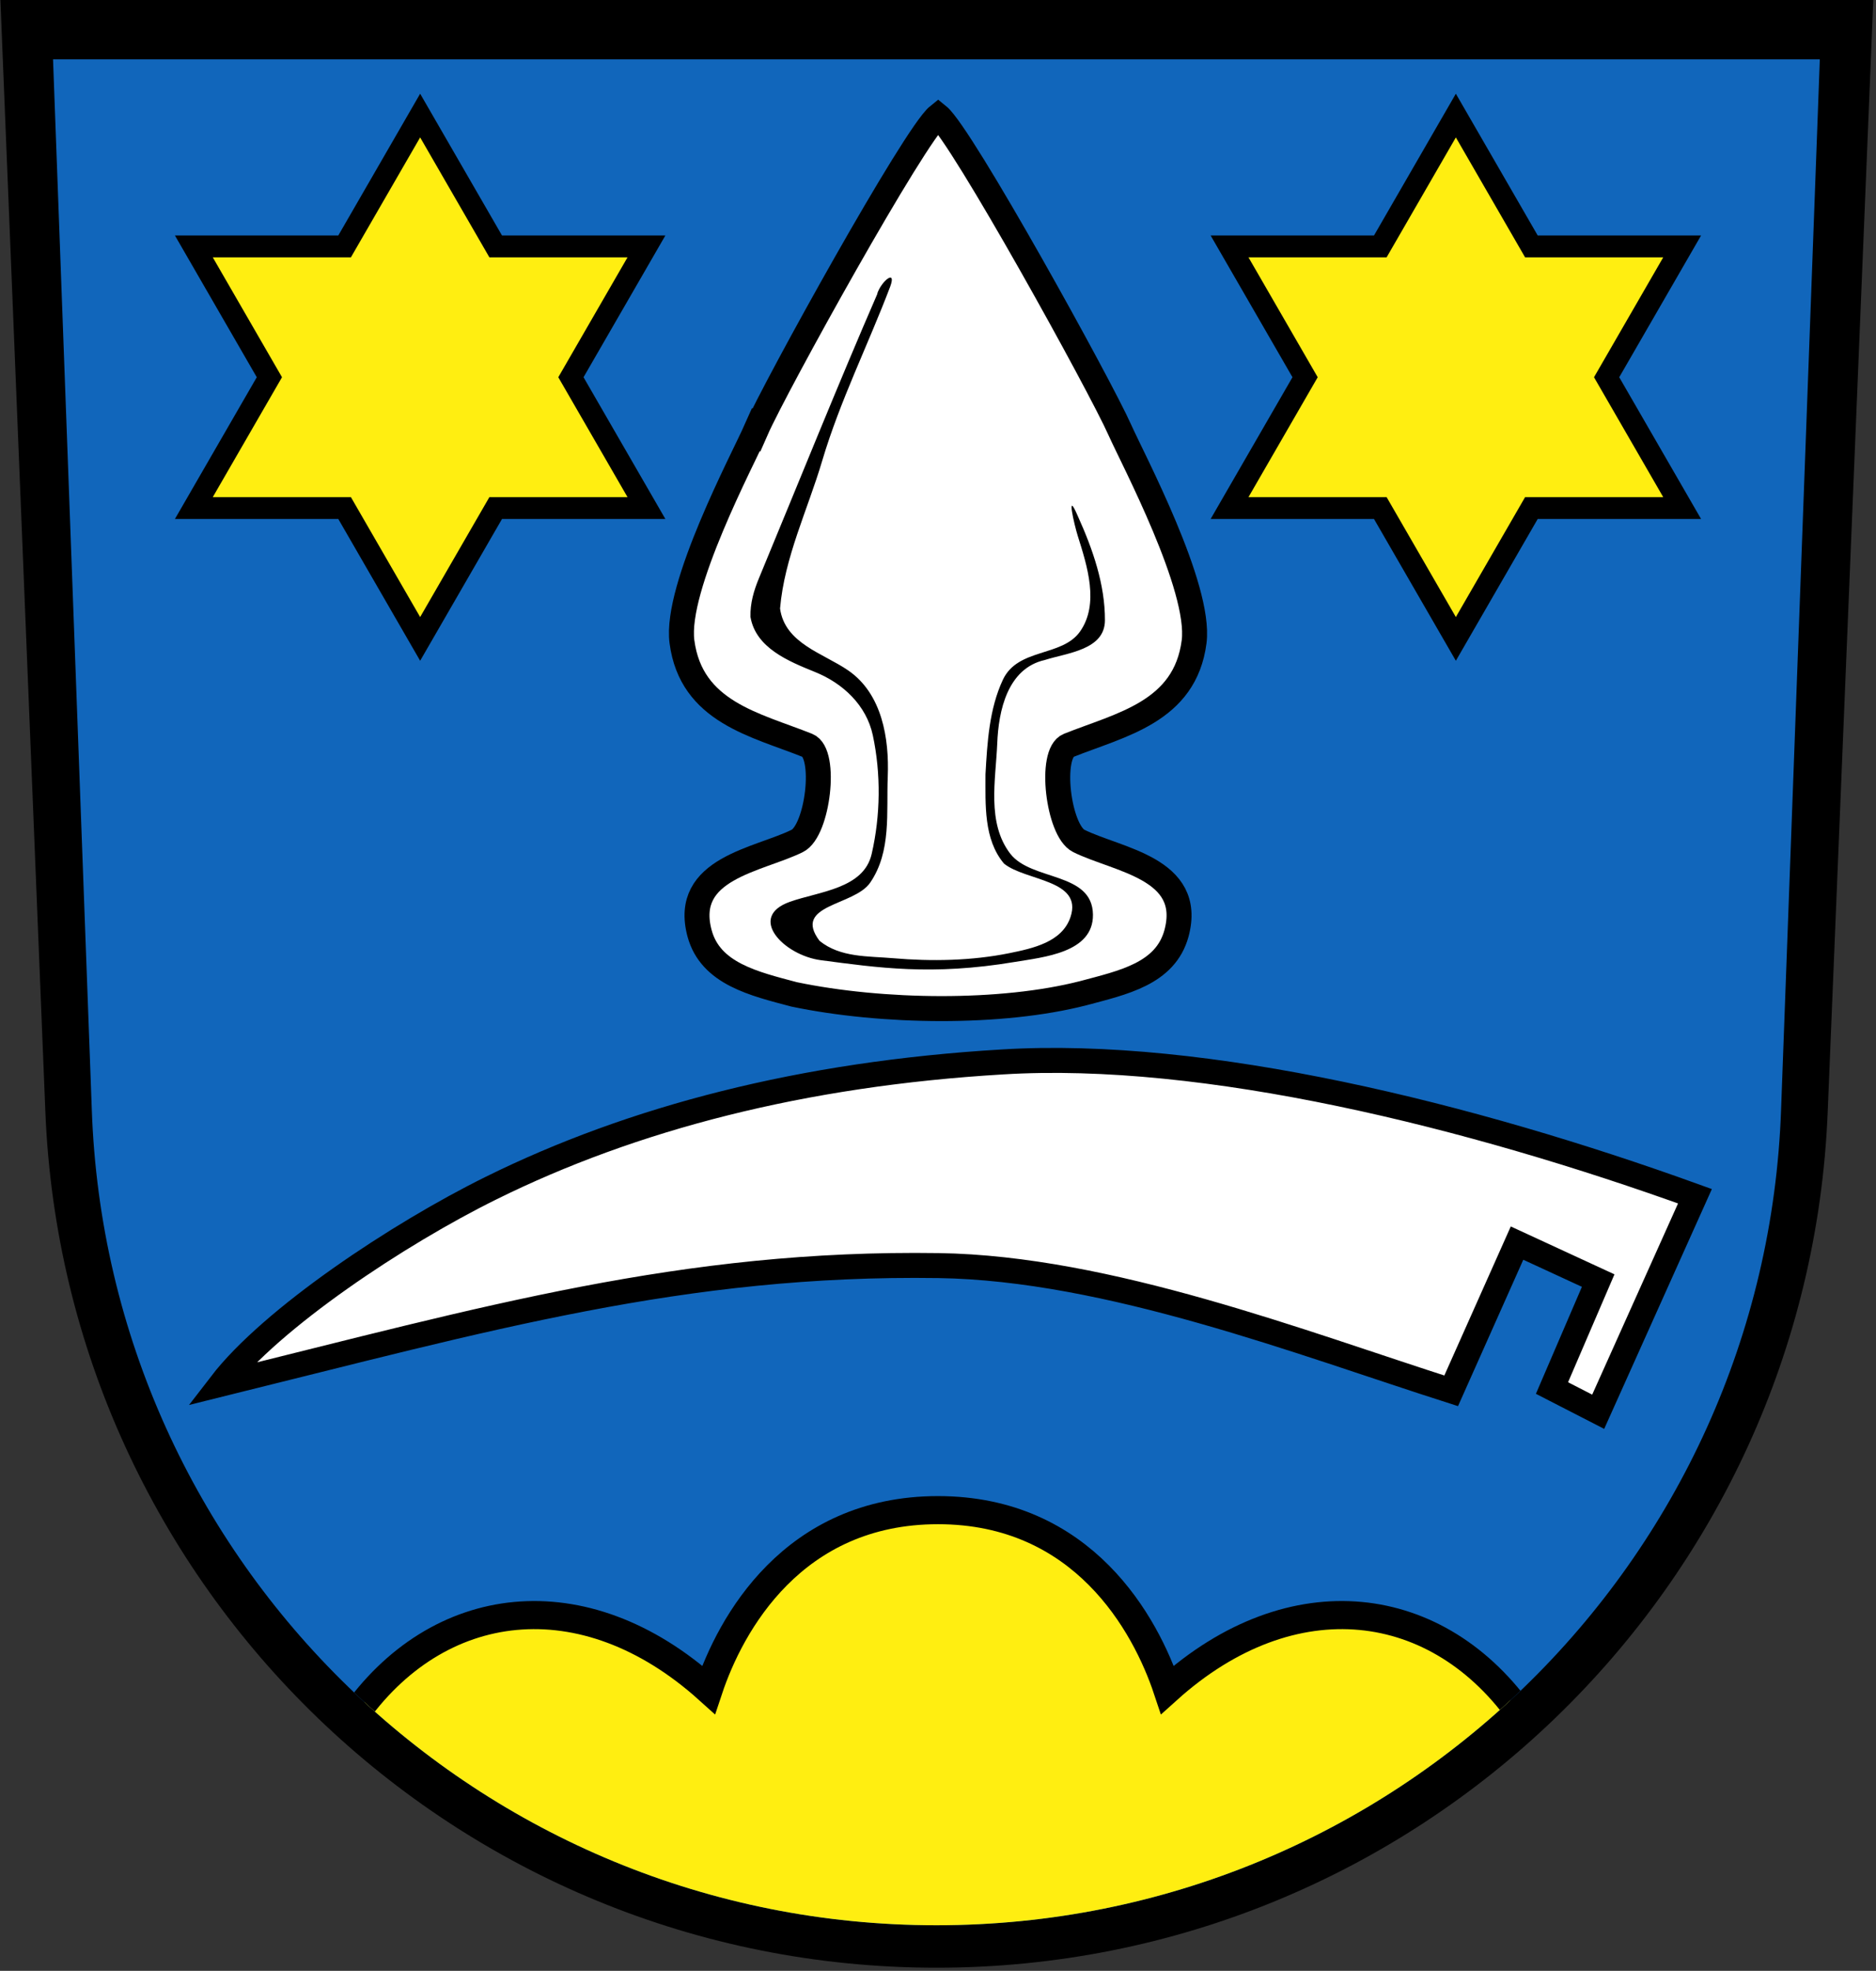 <svg xmlns="http://www.w3.org/2000/svg" xmlns:xlink="http://www.w3.org/1999/xlink" viewBox="0 0 601 631">
<rect x="0" y="0" width="601" height="631" fill="#333333" stroke="none"/>
<defs>
<clipPath id="b"><use xlink:href="#a"/></clipPath>
</defs>
<path d="m14.53 355.9c6.11 152.4 131.6 274.1 285.5 274.1s279.4-121.7 285.5-274.1l14.6-355.9h-600"/>
<path id="a" d="m583 19-12.4 336c-4.94 145.2-124.2 261.4-270.6 261.4s-265.7-116.2-270.6-261.4l-12.41-336" fill="#16b"/>
<g stroke="#000" stroke-width="7" fill="#fe1">
<path id="c" d="m134.6 37l-24.2 41.89h-48.3l24.2 41.89-24.2 41.89h48.3l24.2 41.89 24.2-41.89h48.3l-24.2-41.89 24.2-41.89h-48.3z"/>
<path d="m488 631v-81c-27-39-74-45-114-9-7-21-27-57.5-73.5-57.5s-66.5 36.47-73.5 57.5c-40-36-87-30-114 9v81" stroke-width="9" clip-path="url(#b)"/>
<use xlink:href="#c" transform="matrix(-1 0 0 1 601 0)"/>
</g>
<g stroke="#000" stroke-width="8" fill="#fff">
<path d="m321.1 340c-64.1 3.8-118.5 18-163.8 40.4-29.6 14.6-70.3 41.6-86.6 62.8 85-21 148.3-39.2 230-38 54.3 0.8 116.3 24.8 164.2 40.1l21.1-47.3 26 12-14.8 34.4 14.8 7.6 31-69c-72-26-157-47-221.9-43z"/>
<path d="m242.2 137.6c-4.17 9.4-26 50.4-23.73 67.85 2.96 22.55 23.57 26.55 40.2 33.2 6.33 2.53 3.33 27.33-3.26 30.59-12.46 6.16-36.87 8.74-31.3 29.56 3.49 13 17.6 16.19 30.3 19.57 28.35 5.902 66.34 6.351 92.59-0.37 12.65-3.396 26.37-6.17 29.91-19.2 5.58-20.82-18.84-23.4-31.3-29.56-6.59-3.26-9.59-28.1-3.26-30.59 16.67-6.66 37.3-10.67 40.2-33.2 2.2-17.4-19.6-58.4-23.8-67.8-6.1-13.8-50.7-94.55-58.2-100.6-7.5 6-52.2 86.7-58.3 100.6z"/>
</g>
<path d="m281 94.1c1.3-4.08 6.3-8.1 4.2-2.37-7.1 18.7-16.1 36.6-21.8 55.8-4.65 15.7-12.1 30.9-13.5 47.3 1.54 11.2 13.8 14.3 21.8 19.8 10.9 7.46 13.2 21.8 12.7 34.1-0.47 11.3 1.24 23.9-5.65 33.9-5.17 7.47-25 6.92-16.2 18.6 6.66 5.39 15.5 4.861 23.6 5.56 12.3 1.061 25.16 0.818 37.16-1.61 7.72-1.562 16.97-3.589 19.64-11.58 4.002-11.99-14.4-11.5-21.3-17.1-6.58-7.79-5.92-19-5.94-28.6 0.58-10.2 1.19-20.9 5.59-30.3 4.84-10.2 18.9-7.21 24.7-15.4 6.24-8.87 2.3-21-0.72-30.6-1.14-3.63-3.86-15.4 0.05-6.28 4.74 10.5 8.7 21.8 8.65 33.3-0.04 9.49-12.1 10.4-19.3 12.7-11.9 2.7-14.8 16.2-15.2 26.7-0.49 11.7-3.41 25.4 4.16 35.3 6.8 8.82 26.32 5.75 26.5 19.5 0.16 12.2-15.74 13.61-25.14 15.18-26.5 4.428-43.76 1.82-62.06-0.58-11.8-1.57-23.7-13.8-9.87-18.7 9.41-3.33 23.7-4.16 26.2-15.4 2.8-12.2 2.99-25.5 0.35-37.9-2.06-9.63-9.6-16.7-18.6-20.3-8.27-3.36-18.9-7.62-20.6-17.6-0.12-4.39 1.08-8.44 2.72-12.4 12.9-31.1 25.6-62.7 38-91.2z"/>
</svg>